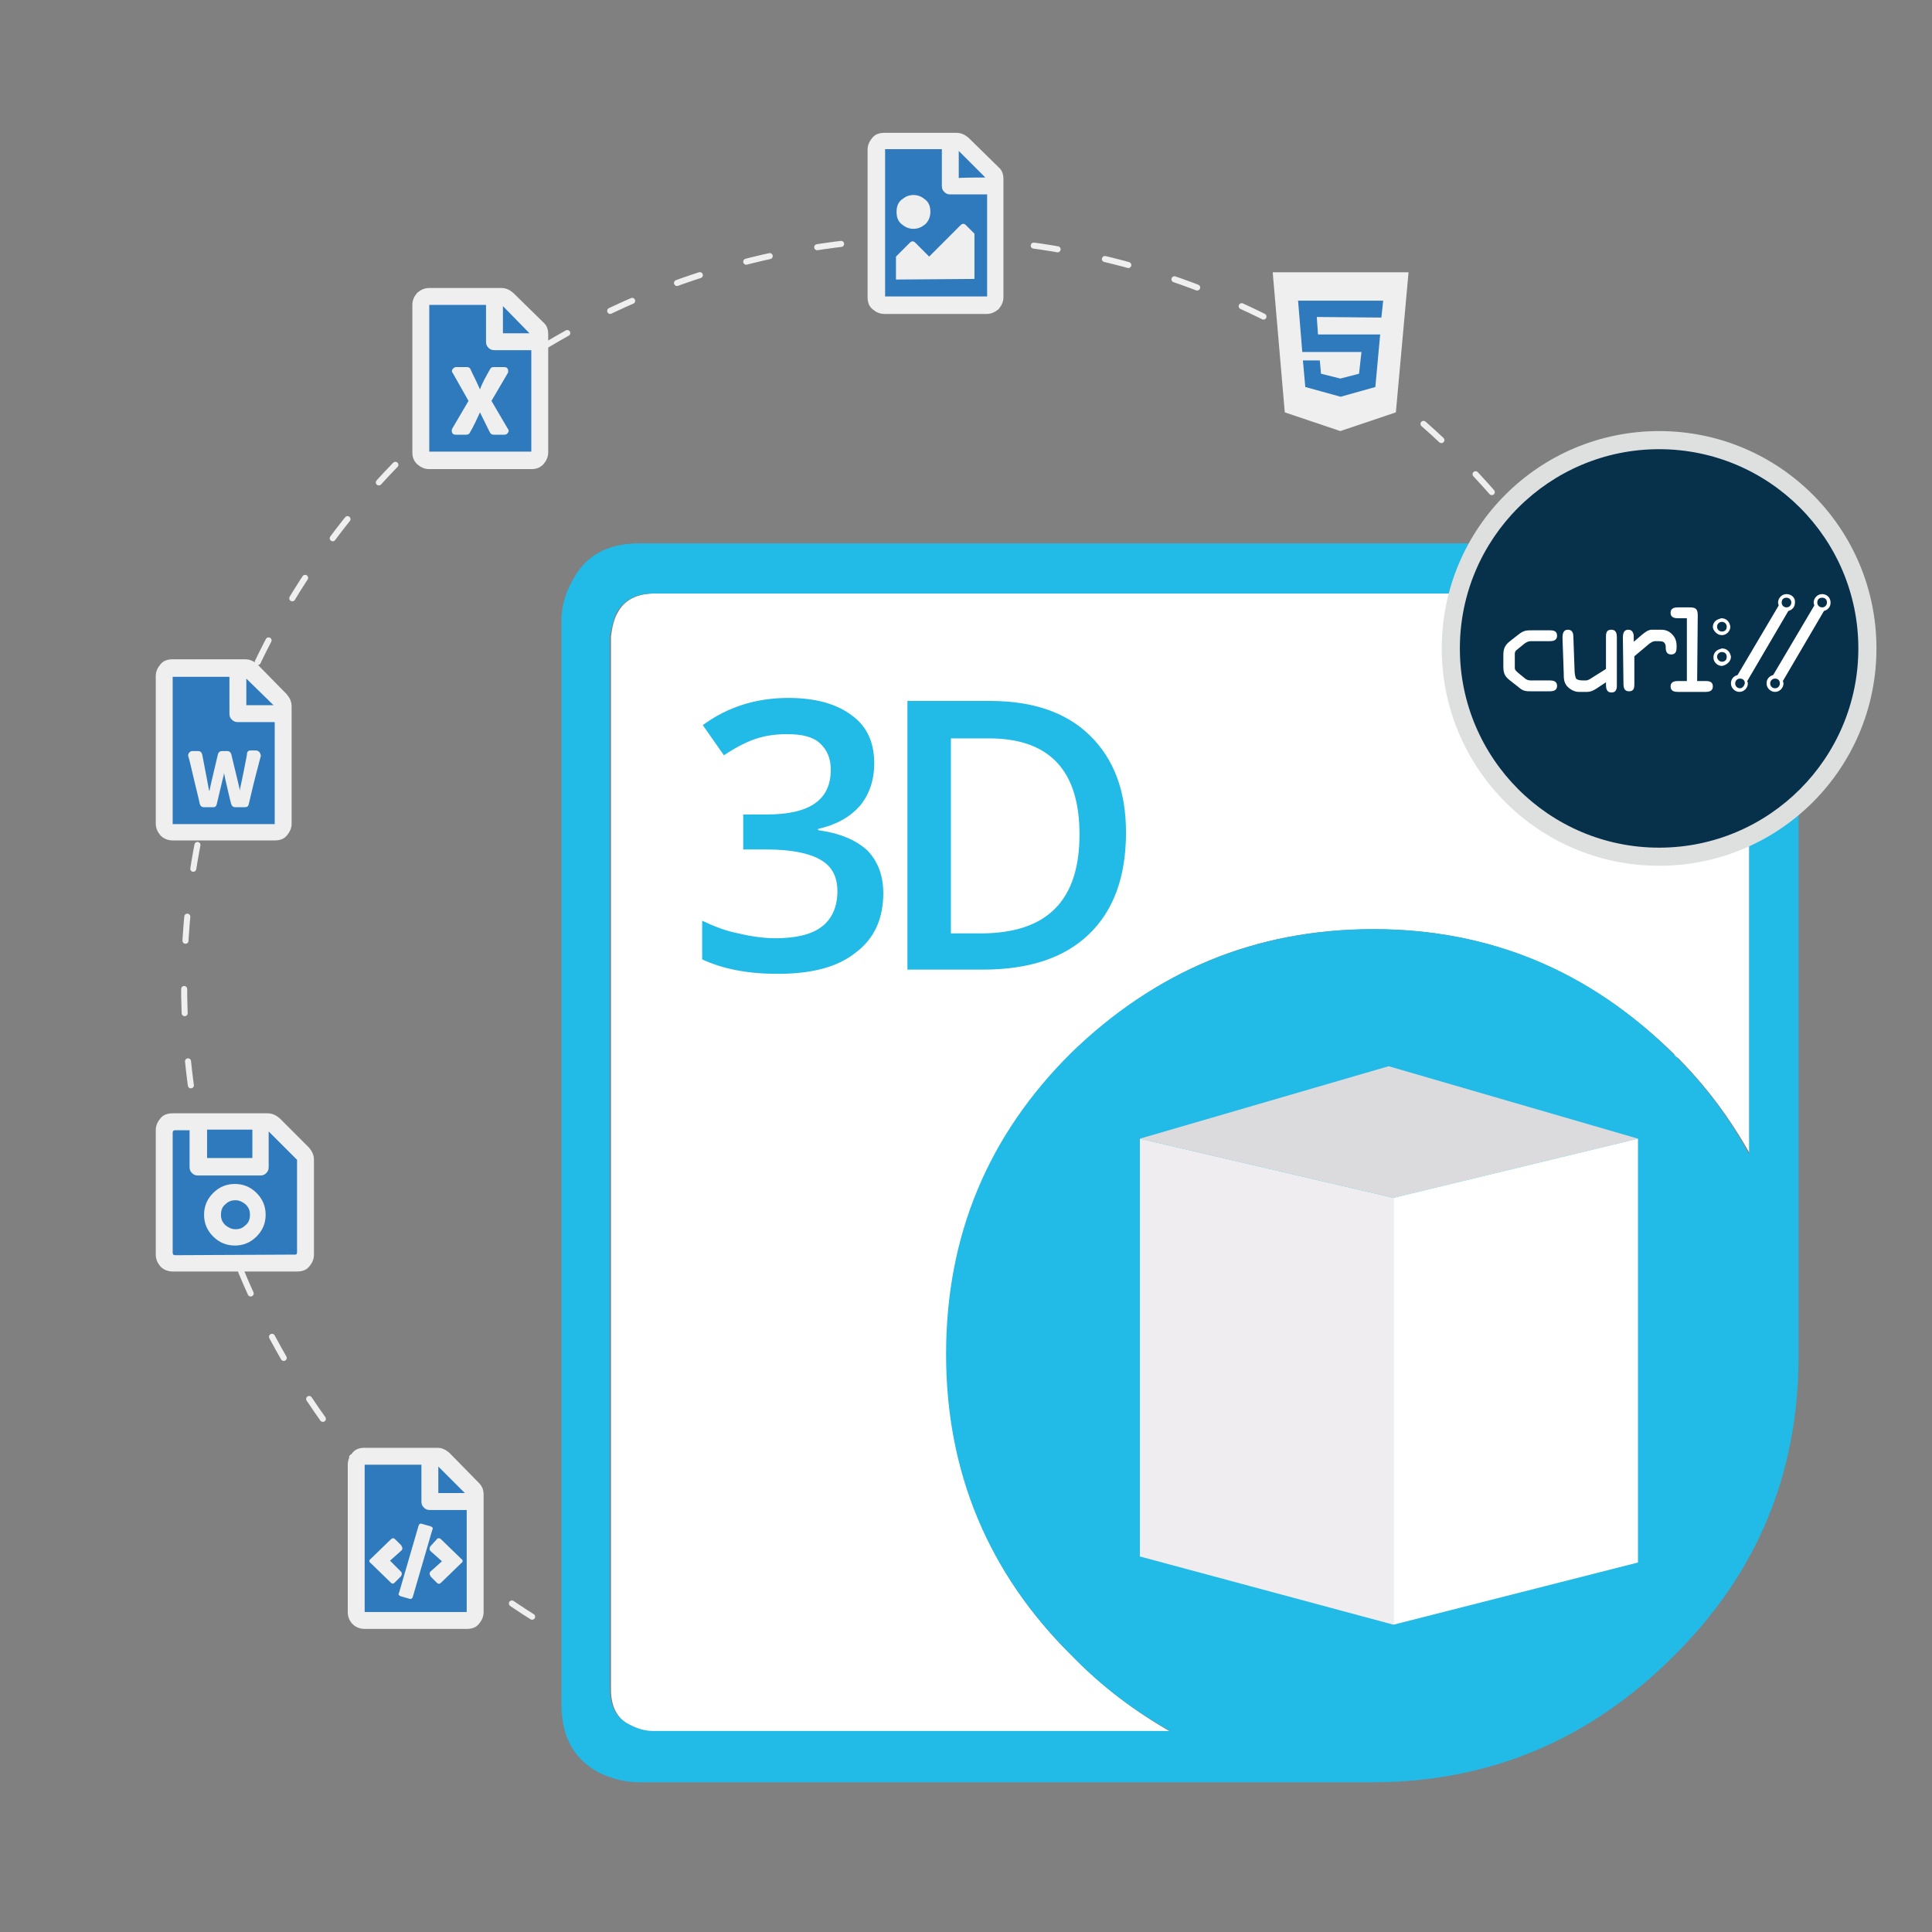 <?xml version="1.0" encoding="utf-8"?>
<!-- Generator: Adobe Illustrator 25.2.0, SVG Export Plug-In . SVG Version: 6.00 Build 0)  -->
<svg version="1.1" id="Layer_1" xmlns="http://www.w3.org/2000/svg" xmlns:xlink="http://www.w3.org/1999/xlink" x="0px" y="0px"
	 viewBox="0 0 320 320" style="enable-background:new 0 0 320 320;" xml:space="preserve">
<rect x="0" y="0" width="320" height="320" fill="#808080" stroke="none"/>
<style type="text/css">
	.st0{fill:#073551;}
	.st1{fill:none;stroke:#EFEFEF;stroke-linecap:round;stroke-linejoin:round;stroke-miterlimit:10;stroke-dasharray:4,8;}
	.st2{fill-rule:evenodd;clip-rule:evenodd;fill:#FFFFFF;}
	.st3{fill-rule:evenodd;clip-rule:evenodd;fill:#22BAE6;}
	.st4{fill:#22BAE6;}
	.st5{fill:#DBDBDD;}
	.st6{fill:#EFEDF0;}
	.st7{fill:#FFFFFF;}
	.st8{fill:#07304B;}
	.st9{fill:#DEDFDF;}
	.st10{fill:#2F7ABC;}
	.st11{fill:#EFEFEF;}
	.st12{clip-path:url(#SVGID_2_);}
	.st13{clip-path:url(#SVGID_4_);}
	.st14{clip-path:url(#SVGID_8_);}
	.st15{clip-path:url(#SVGID_10_);}
	.st16{clip-path:url(#SVGID_14_);}
	.st17{clip-path:url(#SVGID_16_);}
	.st18{clip-path:url(#SVGID_20_);}
	.st19{clip-path:url(#SVGID_22_);}
</style>
<symbol  id="glyph0-1" viewBox="-28.2 -32.5 56.5 64.9">
	<path id="path4165_2_" class="st0" d="M-28.2,5.6c0,7.1,1.3,10.6,6.9,15.1l8.5,7.1c5.4,4.4,8.2,4.6,14.9,4.6h18.3
		c3.8,0,7.9-0.8,7.9-5.8c0-5.1-4.6-5.8-7.9-5.8H0.1c-2.3,0-4.6-1.2-6.6-2.9l-7-5.9c-1.8-1.4-3.1-2.6-3.1-4.9V-7.2
		c0-2.3,1.3-3.5,3.1-4.9l7-5.9c2-1.7,4.3-2.9,6.6-2.9h20.3c3.4,0,7.9-0.7,7.9-5.8c0-4.9-4.1-5.8-7.9-5.8H2.1
		c-6.7,0-9.5,0.1-14.9,4.6l-8.5,7.1c-5.5,4.6-6.9,8.1-6.9,15.2C-28.2-5.6-28.2,5.6-28.2,5.6z"/>
</symbol>
<symbol  id="glyph0-2" viewBox="-28.3 -32.5 56.6 64.9">
	<path id="path4168_2_" class="st0" d="M28.3-24.5c0-4-0.8-7.9-5.8-7.9c-4.9,0-5.8,4-5.8,7.9V9.1l-17,10.7c-1.1,0.7-2.3,1.1-3.6,1.1
		h-3.8c-2.8,0-5.8-0.7-6.7-2.4c-1-1.7-1.1-4.8-1.2-7.5l-1.2-35.5c-0.1-3.7-0.7-7.9-5.7-7.9c-5.3,0-5.9,4.5-5.8,8.7l1.2,36.3
		c0.2,6.2,0.1,11.2,5.3,15.6c3.8,3.2,7.5,4.2,10.7,4.2h8.5c3.1,0,6.2-1.4,10-3.8l9.4-6.1v1.9c0,4,0.8,8.1,5.8,8.1
		c6.1,0,5.7-5.9,5.7-8.5V-24.5z"/>
</symbol>
<symbol  id="glyph0-3" viewBox="-28.4 -32.5 56.7 65">
	<path id="path4171_2_" class="st0" d="M-28.4,24.6c0,4,0.8,7.9,5.8,7.9c4.9,0,5.8-4,5.8-7.9V-4.7L-0.7-18c2-1.7,3.6-2.8,5.8-2.8
		h3.4c2.8,0,5.5,0,7,2c1.2,1.7,1.2,3.1,1.2,5c0,3.7,1.7,7.1,5.9,7.1c4.9,0,5.7-4.1,5.7-8.1c0-5.3-1.3-9.2-5.2-13.1
		c-3.1-3.1-6.8-4.6-11.3-4.6H2.4c-3.6,0-7,2.3-10.2,4.9l-9,7.5v-4.7c0-3.8-1.2-7.7-5.8-7.7c-5.3,0-5.8,4.3-5.8,8.5V24.6z"/>
</symbol>
<symbol  id="glyph0-4" viewBox="-22.5 -44.3 45.1 88.7">
	<path id="path4174_2_" class="st0" d="M6-36.2c0-6.9-1.9-8.1-8.5-8.1h-12.1c-3.9,0-7.9,0.8-7.9,5.8c0,5.1,4.6,5.8,7.9,5.8h9.1v65.5
		h-9.1c-3.9,0-7.9,0.8-7.9,5.8s4.6,5.8,7.9,5.8h29.3c3.4,0,7.9-0.7,7.9-5.8c0-4.9-4.1-5.8-7.9-5.8H6V-36.2z"/>
</symbol>
<circle class="st1" cx="154.2" cy="163.2" r="123.7"/>
<g id="_x33_D">
	<path id="XMLID_3_" class="st2" d="M227.5,153.9c-19.6,0-36.2,6.9-49.9,20.7c-13.7,13.7-20.7,30.3-20.7,49.9s6.9,36.2,20.7,49.8
		c5.1,5.2,10.6,9.3,16.4,12.6h-85.7c-1.4-0.1-2.7-0.5-3.9-1.1c-2.1-1.1-3.2-3-3.2-6V105.4c0.2-1.5,0.5-2.9,1.1-3.9
		c1.1-2.1,3.2-3.2,6.2-3.2h174.3l1.1,0.2c1.1,0.2,1.9,0.5,2.7,0.8c2.2,1.1,3.3,3,3.3,6.2v85.7c-3.3-5.9-7.4-11.5-12.6-16.6
		C263.3,160.9,246.8,153.9,227.5,153.9z"/>
	<g>
		<path id="XMLID_1_" class="st3" d="M227.5,153.9c19.3,0,35.9,6.9,49.7,20.7c5.2,5.1,9.3,10.6,12.5,16.6v-85.7
			c0-3.1-1.1-5.2-3.3-6.2c-0.8-0.3-1.7-0.6-2.7-0.8l-1.1-0.2H108.3c-3,0-5,1.1-6.2,3.2c-0.5,1.1-0.8,2.4-1.1,3.9v174.2
			c0,3,1.1,5,3.2,6c1.3,0.7,2.6,1.1,3.9,1.1h85.7c-5.9-3.3-11.4-7.4-16.4-12.6c-13.7-13.6-20.7-30.2-20.7-49.8s6.9-36.2,20.7-49.9
			C191.3,160.9,207.9,153.9,227.5,153.9z M287.2,90.3c1.9,0.4,3.3,0.8,4.3,1.4c4.3,2.1,6.4,5.8,6.4,11.2v121.7
			c0,19.5-6.9,36.1-20.8,49.8c-13.8,13.8-30.5,20.8-49.7,20.8H105.8c-2.1,0-4.2-0.5-6.4-1.5c-4.3-2.2-6.4-6-6.4-11.3V102.8
			c0-2.1,0.5-4.3,1.7-6.4c2.1-4.3,5.8-6.4,11.2-6.4h179.4L287.2,90.3z"/>
		<g>
			<path class="st4" d="M144.8,126.4c0,2.8-0.8,5.2-2.4,7.1c-1.7,1.9-3.9,3.1-6.9,3.8v0.2c3.6,0.5,6.2,1.6,8.1,3.3
				c1.7,1.7,2.7,4.1,2.7,7.1c0,4.3-1.5,7.6-4.6,9.9c-3,2.4-7.3,3.5-12.9,3.5c-4.9,0-9.1-0.8-12.5-2.4v-6.4c1.9,0.9,3.9,1.7,6,2.1
				c2.1,0.5,4.2,0.8,6.1,0.8c3.4,0,6-0.6,7.7-1.9s2.6-3.3,2.6-5.9c0-2.4-0.9-4.1-2.8-5.2c-1.9-1.1-4.9-1.7-8.9-1.7h-3.9v-5.8h3.9
				c7.1,0,10.6-2.4,10.6-7.4c0-1.9-0.6-3.3-1.8-4.4c-1.2-1.1-3-1.5-5.5-1.5c-1.7,0-3.3,0.2-4.9,0.7c-1.6,0.5-3.4,1.4-5.5,2.8l-3.5-5
				c4.1-3,8.8-4.5,14.2-4.5c4.5,0,8,1,10.5,2.9C143.6,120.3,144.8,123,144.8,126.4z"/>
			<path class="st4" d="M186.5,137.9c0,7.4-2.1,13-6.2,16.9c-4.1,3.9-9.9,5.8-17.6,5.8h-12.4v-44.5h13.7c7.1,0,12.6,1.9,16.5,5.7
				C184.5,125.7,186.5,131,186.5,137.9z M178.8,138.2c0-10.6-5-15.9-15-15.9h-6.3v32.3h5.2C173.5,154.5,178.8,149.1,178.8,138.2z"/>
		</g>
	</g>
	<g id="Box_1_">
		<polygon class="st5" points="188.8,188.6 230.8,198.4 271.3,188.6 230,176.6 		"/>
		<polygon class="st6" points="230.8,269.1 188.8,257.8 188.8,188.6 230.8,198.4 		"/>
		<polygon class="st7" points="271.3,188.6 271.3,258.8 230.8,269.1 230.8,198.4 		"/>
	</g>
</g>
<g>
	<path class="st8" d="M274.8,142c-19,0-34.5-15.5-34.5-34.5S255.8,73,274.8,73s34.5,15.5,34.5,34.5S293.9,142,274.8,142z"/>
	<path class="st9" d="M274.8,74.4c18.2,0,33,14.8,33,33s-14.8,33-33,33s-33-14.8-33-33S256.6,74.4,274.8,74.4 M274.8,71.4
		c-19.9,0-36,16.1-36,36s16.1,36,36,36s36-16.1,36-36S294.7,71.4,274.8,71.4L274.8,71.4z"/>
</g>
<g>
	<g>
		<polygon class="st10" points="212.9,47.1 231.2,48.2 229.8,65.2 222.6,70.2 215.4,66.7 		"/>
		<polygon class="st10" points="159.3,50.4 163.4,50.4 164.8,47.1 165.4,27.7 158.8,23.9 146.3,23.9 145.3,38.1 145.8,50 		"/>
		<polygon class="st10" points="89,54.9 82.1,48.7 70.4,49.1 69.9,74.9 70.7,75.8 89,75.8 		"/>
		<polygon class="st10" points="46.5,116.5 40.3,110.3 28.1,110.3 28.1,137.2 46.5,137.6 		"/>
		<polygon class="st10" points="51,191.1 44.9,185.6 28.7,185.3 27.2,187.1 27.2,208.7 50.5,209.1 		"/>
		<polygon class="st10" points="78.8,247.1 72.8,241.1 58.4,240.7 59,268 77.7,268 		"/>
	</g>
	<g>
		<g>
			<path class="st11" d="M210.8,45.1h22.5l-2.1,23.2l-9.2,3.1l-9.2-3.1L210.8,45.1z M228.8,52.6l0.3-2.8H215l0.7,8.5h9.8l-0.4,3.6
				l-3.1,0.8l-3.2-0.8l-0.2-2.2h-2.8l0.4,4.4l5.8,1.6h0.1l5.7-1.6l0.8-8.7h-10.3l-0.2-2.9L228.8,52.6L228.8,52.6z"/>
		</g>
		<g>
			<path class="st11" d="M165.4,27.7c0.6,0.5,0.8,1.2,0.8,2v19.5c0,0.8-0.3,1.4-0.8,2c-0.6,0.5-1.2,0.8-2,0.8h-16.9
				c-0.8,0-1.4-0.3-2-0.8s-0.8-1.2-0.8-2V24.8c0-0.8,0.3-1.4,0.8-2s1.2-0.8,2-0.8h11.9c0.8,0,1.4,0.3,2,0.8L165.4,27.7z M146.6,49.1
				h16.9V32.2h-6.1c-0.4,0-0.7-0.1-1-0.4c-0.3-0.3-0.4-0.6-0.4-1v-6.1h-9.4V49.1L146.6,49.1z M149.3,33.1c0.6-0.5,1.2-0.8,2-0.8
				s1.4,0.3,2,0.8s0.8,1.2,0.8,2s-0.3,1.5-0.8,2c-0.6,0.5-1.2,0.8-2,0.8s-1.4-0.3-2-0.8s-0.8-1.2-0.8-2S148.7,33.6,149.3,33.1z
				 M148.4,46.3v-3.8l2.3-2.3c0.3-0.3,0.6-0.3,0.9,0l2.3,2.3l5.2-5.2c0.3-0.3,0.6-0.3,0.9,0l1.4,1.4v7.5L148.4,46.3L148.4,46.3z
				 M163.2,29.4l-4.4-4.4v4.5C158.8,29.4,163.2,29.4,163.2,29.4z"/>
		</g>
		<g>
			<path class="st11" d="M90,53.4c0.6,0.5,0.8,1.2,0.8,2v19.5c0,0.8-0.3,1.4-0.8,2c-0.6,0.6-1.2,0.8-2,0.8H71.1
				c-0.8,0-1.4-0.3-2-0.8c-0.6-0.6-0.8-1.2-0.8-2V50.5c0-0.8,0.3-1.4,0.8-2c0.6-0.5,1.2-0.8,2-0.8H83c0.8,0,1.4,0.3,2,0.8L90,53.4z
				 M71.1,74.8H88V58h-6.1c-0.4,0-0.7-0.1-1-0.4c-0.3-0.3-0.4-0.6-0.4-1v-6.1h-9.4V74.8z M83.5,60.8c0.3,0,0.5,0.1,0.6,0.3
				s0.1,0.5,0,0.7c-1.4,2.4-2.3,3.9-2.7,4.6l2.7,4.6c0.2,0.2,0.2,0.5,0,0.7C84,71.9,83.8,72,83.5,72h-1.7c-0.3,0-0.5-0.1-0.6-0.3
				c-0.1-0.1-0.6-1.2-1.7-3.4c-0.5,1.1-1,2.2-1.7,3.4c-0.1,0.2-0.3,0.3-0.6,0.3h-1.7c-0.3,0-0.5-0.1-0.6-0.3c-0.1-0.2-0.1-0.5,0-0.7
				l2.7-4.6L75,61.8c-0.2-0.2-0.2-0.5,0-0.7s0.3-0.3,0.6-0.3h1.7c0.3,0,0.5,0.1,0.6,0.3c0.3,0.7,0.9,1.8,1.6,3.4
				c0.3-0.9,0.9-2,1.7-3.4c0.1-0.2,0.3-0.3,0.6-0.3C81.8,60.8,83.5,60.8,83.5,60.8z M87.7,55.2l-4.4-4.5v4.5H87.7z"/>
		</g>
		<g>
			<path class="st11" d="M47.5,115c0.5,0.6,0.8,1.2,0.8,2v19.4c0,0.8-0.3,1.4-0.8,2s-1.2,0.8-2,0.8H28.6c-0.8,0-1.5-0.3-2-0.8
				c-0.5-0.6-0.8-1.2-0.8-2V112c0-0.8,0.3-1.4,0.8-2s1.2-0.8,2-0.8h12c0.8,0,1.4,0.3,2,0.8L47.5,115z M28.6,136.5h16.9v-16.9h-6.1
				c-0.4,0-0.7-0.1-1-0.4s-0.4-0.6-0.4-1v-6.1h-9.4V136.5z M41.5,124.3h0.9c0.2,0,0.4,0.1,0.6,0.3c0.1,0.2,0.2,0.4,0.2,0.6
				c-0.4,1.5-1.1,4.1-2,8c-0.1,0.4-0.3,0.5-0.7,0.5H39c-0.4,0-0.6-0.2-0.7-0.5c-0.3-1.1-0.6-2.5-1-4.2l-0.2-1c0,0.3-0.1,0.6-0.2,1
				l-1,4.2c-0.1,0.4-0.3,0.5-0.6,0.5h-1.5c-0.4,0-0.6-0.2-0.7-0.5c-0.1-0.5-0.4-1.8-0.9-3.8c-0.5-2.1-0.8-3.5-1-4.1
				c-0.1-0.2,0-0.4,0.1-0.6c0.2-0.2,0.3-0.3,0.5-0.3h1c0.4,0,0.6,0.2,0.7,0.6c0.7,3.7,1.1,5.7,1.1,5.8c0,0,0,0.1,0.1,0.2
				c0-0.2,0.5-2.3,1.4-6.1c0.1-0.3,0.3-0.5,0.7-0.5h0.8c0.4,0,0.6,0.2,0.7,0.5c0.9,3.8,1.4,5.7,1.4,5.9c0,0,0,0.1,0,0.2
				c0-0.2,0.5-2.2,1.2-6C40.9,124.5,41.1,124.3,41.5,124.3z M45.3,116.8l-4.5-4.4v4.4H45.3z"/>
		</g>
		<g>
			<path class="st11" d="M51.2,190.1c0.5,0.6,0.8,1.2,0.8,2v15.7c0,0.8-0.3,1.4-0.8,2s-1.2,0.8-2,0.8H28.6c-0.8,0-1.5-0.3-2-0.8
				c-0.5-0.6-0.8-1.2-0.8-2v-20.6c0-0.8,0.3-1.4,0.8-2s1.2-0.8,2-0.8h15.7c0.8,0,1.4,0.3,2,0.8L51.2,190.1z M48.9,207.8
				c0.2,0,0.3-0.1,0.3-0.4v-15.2c0-0.1,0-0.2-0.1-0.2l-4.6-4.6v5.9c0,0.4-0.1,0.7-0.4,1c-0.3,0.3-0.6,0.4-1,0.4H32.8
				c-0.4,0-0.7-0.1-1-0.4c-0.3-0.3-0.4-0.6-0.4-1v-6.1H29c-0.2,0-0.4,0.1-0.4,0.4v19.9c0,0.2,0.1,0.4,0.4,0.4L48.9,207.8L48.9,207.8
				z M35.3,197.6c1-1,2.2-1.5,3.6-1.5s2.6,0.5,3.6,1.5s1.5,2.2,1.5,3.6s-0.5,2.6-1.5,3.6s-2.2,1.5-3.6,1.5s-2.6-0.5-3.6-1.5
				s-1.5-2.2-1.5-3.6S34.3,198.6,35.3,197.6z M41.8,187.1h-7.5v4.7h7.5V187.1z M37.3,202.9c0.5,0.4,1,0.7,1.7,0.7s1.2-0.2,1.7-0.7
				c0.5-0.4,0.7-1,0.7-1.7s-0.2-1.2-0.7-1.7c-0.5-0.4-1-0.7-1.7-0.7s-1.2,0.2-1.7,0.7c-0.5,0.4-0.7,1-0.7,1.7S36.8,202.4,37.3,202.9
				z"/>
		</g>
		<g>
			<path class="st11" d="M79.3,245.6c0.6,0.6,0.8,1.2,0.8,2V267c0,0.8-0.3,1.4-0.8,2s-1.2,0.8-2,0.8H60.4c-0.8,0-1.5-0.3-2-0.8
				s-0.8-1.2-0.8-2v-24.4c0-0.8,0.3-1.4,0.8-2s1.2-0.8,2-0.8h12c0.8,0,1.4,0.3,2,0.8L79.3,245.6z M77.3,267v-16.9h-6.1
				c-0.4,0-0.7-0.1-1-0.4c-0.3-0.3-0.4-0.6-0.4-1v-6.1h-9.4V267H77.3z M66.4,260.3c0.2,0.2,0.2,0.5,0,0.8l-1,1
				c-0.1,0.1-0.2,0.2-0.4,0.2c-0.1,0-0.2-0.1-0.3-0.2l-3.3-3.2c-0.3-0.2-0.3-0.5,0-0.7l3.3-3.2c0.3-0.3,0.5-0.3,0.8,0l1,1v0.1
				c0.2,0.2,0.2,0.5,0,0.7l-1.9,1.7L66.4,260.3z M69.9,252.4l1.4,0.4c0.3,0.1,0.5,0.3,0.3,0.6l-3.2,11c-0.1,0.4-0.3,0.5-0.6,0.4
				l-1.4-0.4c-0.3-0.1-0.5-0.3-0.3-0.6l3.2-11C69.4,252.4,69.6,252.3,69.9,252.4z M71.3,256.9c-0.2-0.2-0.2-0.5,0-0.8l1-1.1
				c0.2-0.3,0.5-0.3,0.8,0l3.3,3.2c0.3,0.2,0.3,0.5,0,0.7l-3.3,3.2c-0.3,0.3-0.5,0.3-0.8,0l-1-1V261c-0.2-0.2-0.2-0.5,0-0.7l1.9-1.7
				L71.3,256.9z M72.6,242.9v4.4H77L72.6,242.9z"/>
		</g>
	</g>
</g>
<g>
	<path id="path4177" class="st7" d="M301.8,100.6c-0.4,0-0.8-0.3-0.8-0.8s0.3-0.8,0.8-0.8s0.8,0.3,0.8,0.8
		C302.6,100.2,302.3,100.6,301.8,100.6 M294,114c-0.4,0-0.8-0.3-0.8-0.8c0-0.4,0.3-0.8,0.8-0.8s0.8,0.3,0.8,0.8
		C294.8,113.6,294.5,114,294,114 M301.8,98.4c-0.8,0-1.4,0.7-1.4,1.4c0,0.2,0.1,0.3,0.1,0.5l-6.8,11.5c-0.7,0.2-1.1,0.7-1.1,1.4
		c0,0.8,0.7,1.4,1.4,1.4c0.8,0,1.4-0.7,1.4-1.4c0-0.2-0.1-0.3-0.1-0.4l6.8-11.6c0.7-0.2,1.1-0.7,1.1-1.4
		C303.2,99,302.6,98.4,301.8,98.4"/>
	<path id="path4179" class="st7" d="M295.9,100.6c-0.4,0-0.8-0.3-0.8-0.8s0.3-0.8,0.8-0.8c0.4,0,0.8,0.3,0.8,0.8
		C296.7,100.2,296.4,100.6,295.9,100.6 M288.2,114c-0.4,0-0.8-0.3-0.8-0.8c0-0.4,0.3-0.8,0.8-0.8s0.8,0.3,0.8,0.8
		C288.9,113.6,288.6,114,288.2,114 M295.9,98.4c-0.8,0-1.4,0.7-1.4,1.4c0,0.2,0.1,0.3,0.1,0.5l-6.8,11.5c-0.7,0.2-1.1,0.7-1.1,1.4
		c0,0.8,0.7,1.4,1.4,1.4c0.8,0,1.4-0.7,1.4-1.4c0-0.2-0.1-0.3-0.1-0.4l6.8-11.6c0.7-0.2,1.1-0.7,1.1-1.4
		C297.4,99,296.7,98.4,295.9,98.4"/>
	<path id="path4181" class="st7" d="M285.2,103c0.4,0,0.8,0.3,0.8,0.8s-0.3,0.8-0.8,0.8c-0.4,0-0.8-0.3-0.8-0.8
		C284.4,103.3,284.8,103,285.2,103 M285.2,105.2c0.8,0,1.4-0.7,1.4-1.4c0-0.2-0.1-0.3-0.1-0.4c-0.2-0.6-0.7-1-1.4-1
		c-0.1,0-0.2,0.1-0.3,0.1c-0.7,0.2-1.1,0.7-1.1,1.4C283.8,104.5,284.4,105.2,285.2,105.2"/>
	<path id="path4183" class="st7" d="M284.4,108.8c0-0.4,0.3-0.8,0.8-0.8s0.8,0.3,0.8,0.8s-0.3,0.8-0.8,0.8
		C284.8,109.6,284.4,109.2,284.4,108.8 M286.7,108.8c0-0.2-0.1-0.3-0.1-0.4c-0.2-0.6-0.7-1-1.4-1c-0.1,0-0.2,0.1-0.3,0.1
		c-0.7,0.2-1.1,0.7-1.1,1.4c0,0.8,0.7,1.4,1.4,1.4C285.9,110.2,286.7,109.6,286.7,108.8"/>
	<g id="use4187">
		<g>
			<g>
				<g>
					<g>
						<defs>
							<rect id="SVGID_1_" x="249" y="104.4" width="8.9" height="10.2"/>
						</defs>
						<clipPath id="SVGID_2_">
							<use xlink:href="#SVGID_1_"  style="overflow:visible;"/>
						</clipPath>
						<g class="st12">
							<g>
								<g>
									<defs>
										<rect id="SVGID_3_" x="249" y="104.4" width="8.9" height="10.3"/>
									</defs>
									<clipPath id="SVGID_4_">
										<use xlink:href="#SVGID_3_"  style="overflow:visible;"/>
									</clipPath>
									<g class="st13">
										<g>
											<defs>
												<rect id="SVGID_5_" x="249.1" y="104.3" width="8.9" height="10.3"/>
											</defs>
											<clipPath id="SVGID_6_">
												<use xlink:href="#SVGID_5_"  style="overflow:visible;"/>
											</clipPath>
											<g style="clip-path:url(#SVGID_6_);">
												
													<use xlink:href="#glyph0-1"  width="56.5" height="64.9" x="-28.2" y="-32.5" transform="matrix(0.158 0 0 0.158 253.519 109.47)" style="overflow:visible;"/>
											</g>
										</g>
									</g>
								</g>
							</g>
						</g>
					</g>
				</g>
			</g>
		</g>
		<g>
			<g>
				<path id="path4165_12_" class="st7" d="M249,108.6c0-1.1,0.2-1.7,1.1-2.4l1.4-1.1c0.9-0.7,1.3-0.7,2.3-0.7h2.9
					c0.6,0,1.2,0.1,1.2,0.9s-0.7,0.9-1.2,0.9h-3.2c-0.4,0-0.7,0.2-1,0.4l-1.1,0.9c-0.3,0.2-0.5,0.4-0.5,0.8v2.3
					c0,0.4,0.2,0.5,0.5,0.8l1.1,0.9c0.3,0.3,0.7,0.4,1,0.4h3.2c0.5,0,1.2,0.1,1.2,0.9s-0.7,0.9-1.2,0.9h-2.9c-1.1,0-1.5,0-2.3-0.7
					l-1.4-1.1c-0.9-0.7-1.1-1.2-1.1-2.4L249,108.6L249,108.6z"/>
			</g>
		</g>
	</g>
	<g id="use4189">
		<g>
			<g>
				<g>
					<g>
						<defs>
							<rect id="SVGID_7_" x="258.9" y="104.4" width="8.9" height="10.2"/>
						</defs>
						<clipPath id="SVGID_8_">
							<use xlink:href="#SVGID_7_"  style="overflow:visible;"/>
						</clipPath>
						<g class="st14">
							<g>
								<g>
									<defs>
										<rect id="SVGID_9_" x="258.9" y="104.4" width="8.9" height="10.3"/>
									</defs>
									<clipPath id="SVGID_10_">
										<use xlink:href="#SVGID_9_"  style="overflow:visible;"/>
									</clipPath>
									<g class="st15">
										<g>
											<defs>
												<rect id="SVGID_11_" x="258.9" y="104.4" width="8.9" height="10.3"/>
											</defs>
											<clipPath id="SVGID_12_">
												<use xlink:href="#SVGID_11_"  style="overflow:visible;"/>
											</clipPath>
											<g style="clip-path:url(#SVGID_12_);">
												
													<use xlink:href="#glyph0-2"  width="56.6" height="64.9" x="-28.3" y="-32.5" transform="matrix(0.158 0 0 0.158 263.328 109.518)" style="overflow:visible;"/>
											</g>
										</g>
									</g>
								</g>
							</g>
						</g>
					</g>
				</g>
			</g>
		</g>
		<g>
			<g>
				<path id="path4168_12_" class="st7" d="M267.8,113.3c0,0.4,0.1,1.4-0.9,1.4c-0.8,0-0.9-0.7-0.9-1.3V113l-1.5,1
					c-0.6,0.4-1.1,0.6-1.6,0.6h-1.4c-0.5,0-1.1-0.2-1.7-0.7c-0.8-0.7-0.8-1.5-0.8-2.5l-0.2-5.7c0-0.7,0.1-1.4,0.9-1.4
					s0.9,0.7,0.9,1.2l0.2,5.6c0,0.4,0.1,0.9,0.2,1.2s0.7,0.4,1.1,0.4h0.6c0.2,0,0.4-0.1,0.6-0.2l2.7-1.7v-5.3c0-0.7,0.1-1.2,0.9-1.2
					s0.9,0.7,0.9,1.2v7.7l0,0L267.8,113.3L267.8,113.3z"/>
			</g>
		</g>
	</g>
	<g id="use4193">
		<g>
			<g>
				<g>
					<g>
						<defs>
							<rect id="SVGID_13_" x="268.8" y="104.4" width="8.9" height="10.2"/>
						</defs>
						<clipPath id="SVGID_14_">
							<use xlink:href="#SVGID_13_"  style="overflow:visible;"/>
						</clipPath>
						<g class="st16">
							<g>
								<g>
									<defs>
										<rect id="SVGID_15_" x="268.8" y="104.3" width="9" height="10.3"/>
									</defs>
									<clipPath id="SVGID_16_">
										<use xlink:href="#SVGID_15_"  style="overflow:visible;"/>
									</clipPath>
									<g class="st17">
										<g>
											<defs>
												<rect id="SVGID_17_" x="268.8" y="104.3" width="9" height="10.3"/>
											</defs>
											<clipPath id="SVGID_18_">
												<use xlink:href="#SVGID_17_"  style="overflow:visible;"/>
											</clipPath>
											<g style="clip-path:url(#SVGID_18_);">
												
													<use xlink:href="#glyph0-3"  width="56.7" height="65" x="-28.4" y="-32.5" transform="matrix(0.158 0 0 0.158 273.275 109.478)" style="overflow:visible;"/>
											</g>
										</g>
									</g>
								</g>
							</g>
						</g>
					</g>
				</g>
			</g>
		</g>
		<g>
			<g>
				<path id="path4171_12_" class="st7" d="M268.8,105.7c0-0.7,0.1-1.4,0.9-1.4c0.7,0,0.9,0.6,0.9,1.2v0.8l1.4-1.2
					c0.5-0.4,1-0.8,1.6-0.8h1.5c0.7,0,1.3,0.2,1.8,0.7c0.6,0.6,0.8,1.2,0.8,2.1c0,0.7-0.1,1.3-0.9,1.3c-0.7,0-0.9-0.5-0.9-1.1
					c0-0.3,0-0.5-0.2-0.8s-0.7-0.3-1.1-0.3h-0.5c-0.3,0-0.6,0.2-0.9,0.4l-2.5,2.1v4.6c0,0.7-0.1,1.2-0.9,1.2s-0.9-0.7-0.9-1.2
					L268.8,105.7L268.8,105.7z"/>
			</g>
		</g>
	</g>
	<g id="use4195">
		<g>
			<g>
				<g>
					<g>
						<defs>
							<rect id="SVGID_19_" x="276.6" y="100.6" width="7.1" height="14"/>
						</defs>
						<clipPath id="SVGID_20_">
							<use xlink:href="#SVGID_19_"  style="overflow:visible;"/>
						</clipPath>
						<g class="st18">
							<g>
								<g>
									<defs>
										<rect id="SVGID_21_" x="276.6" y="100.6" width="7.1" height="14"/>
									</defs>
									<clipPath id="SVGID_22_">
										<use xlink:href="#SVGID_21_"  style="overflow:visible;"/>
									</clipPath>
									<g class="st19">
										<g>
											<defs>
												<rect id="SVGID_23_" x="276.6" y="100.6" width="7.1" height="14"/>
											</defs>
											<clipPath id="SVGID_24_">
												<use xlink:href="#SVGID_23_"  style="overflow:visible;"/>
											</clipPath>
											<g style="clip-path:url(#SVGID_24_);">
												
													<use xlink:href="#glyph0-4"  width="45.1" height="88.7" x="-22.5" y="-44.3" transform="matrix(0.158 0 0 0.158 280.148 107.637)" style="overflow:visible;"/>
											</g>
										</g>
									</g>
								</g>
							</g>
						</g>
					</g>
				</g>
			</g>
		</g>
		<g>
			<g>
				<path id="path4174_12_" class="st7" d="M281.1,112.8h1.4c0.6,0,1.2,0.1,1.2,0.9s-0.7,0.9-1.2,0.9h-4.6c-0.5,0-1.2-0.1-1.2-0.9
					s0.7-0.9,1.2-0.9h1.5v-10.4h-1.5c-0.5,0-1.2-0.1-1.2-0.9s0.7-0.9,1.2-0.9h1.9c1,0,1.4,0.2,1.4,1.3L281.1,112.8L281.1,112.8z"/>
			</g>
		</g>
	</g>
</g>
<g>
</g>
<g>
</g>
<g>
</g>
<g>
</g>
<g>
</g>
<g>
</g>
<g>
</g>
<g>
</g>
<g>
</g>
<g>
</g>
<g>
</g>
<g>
</g>
</svg>
